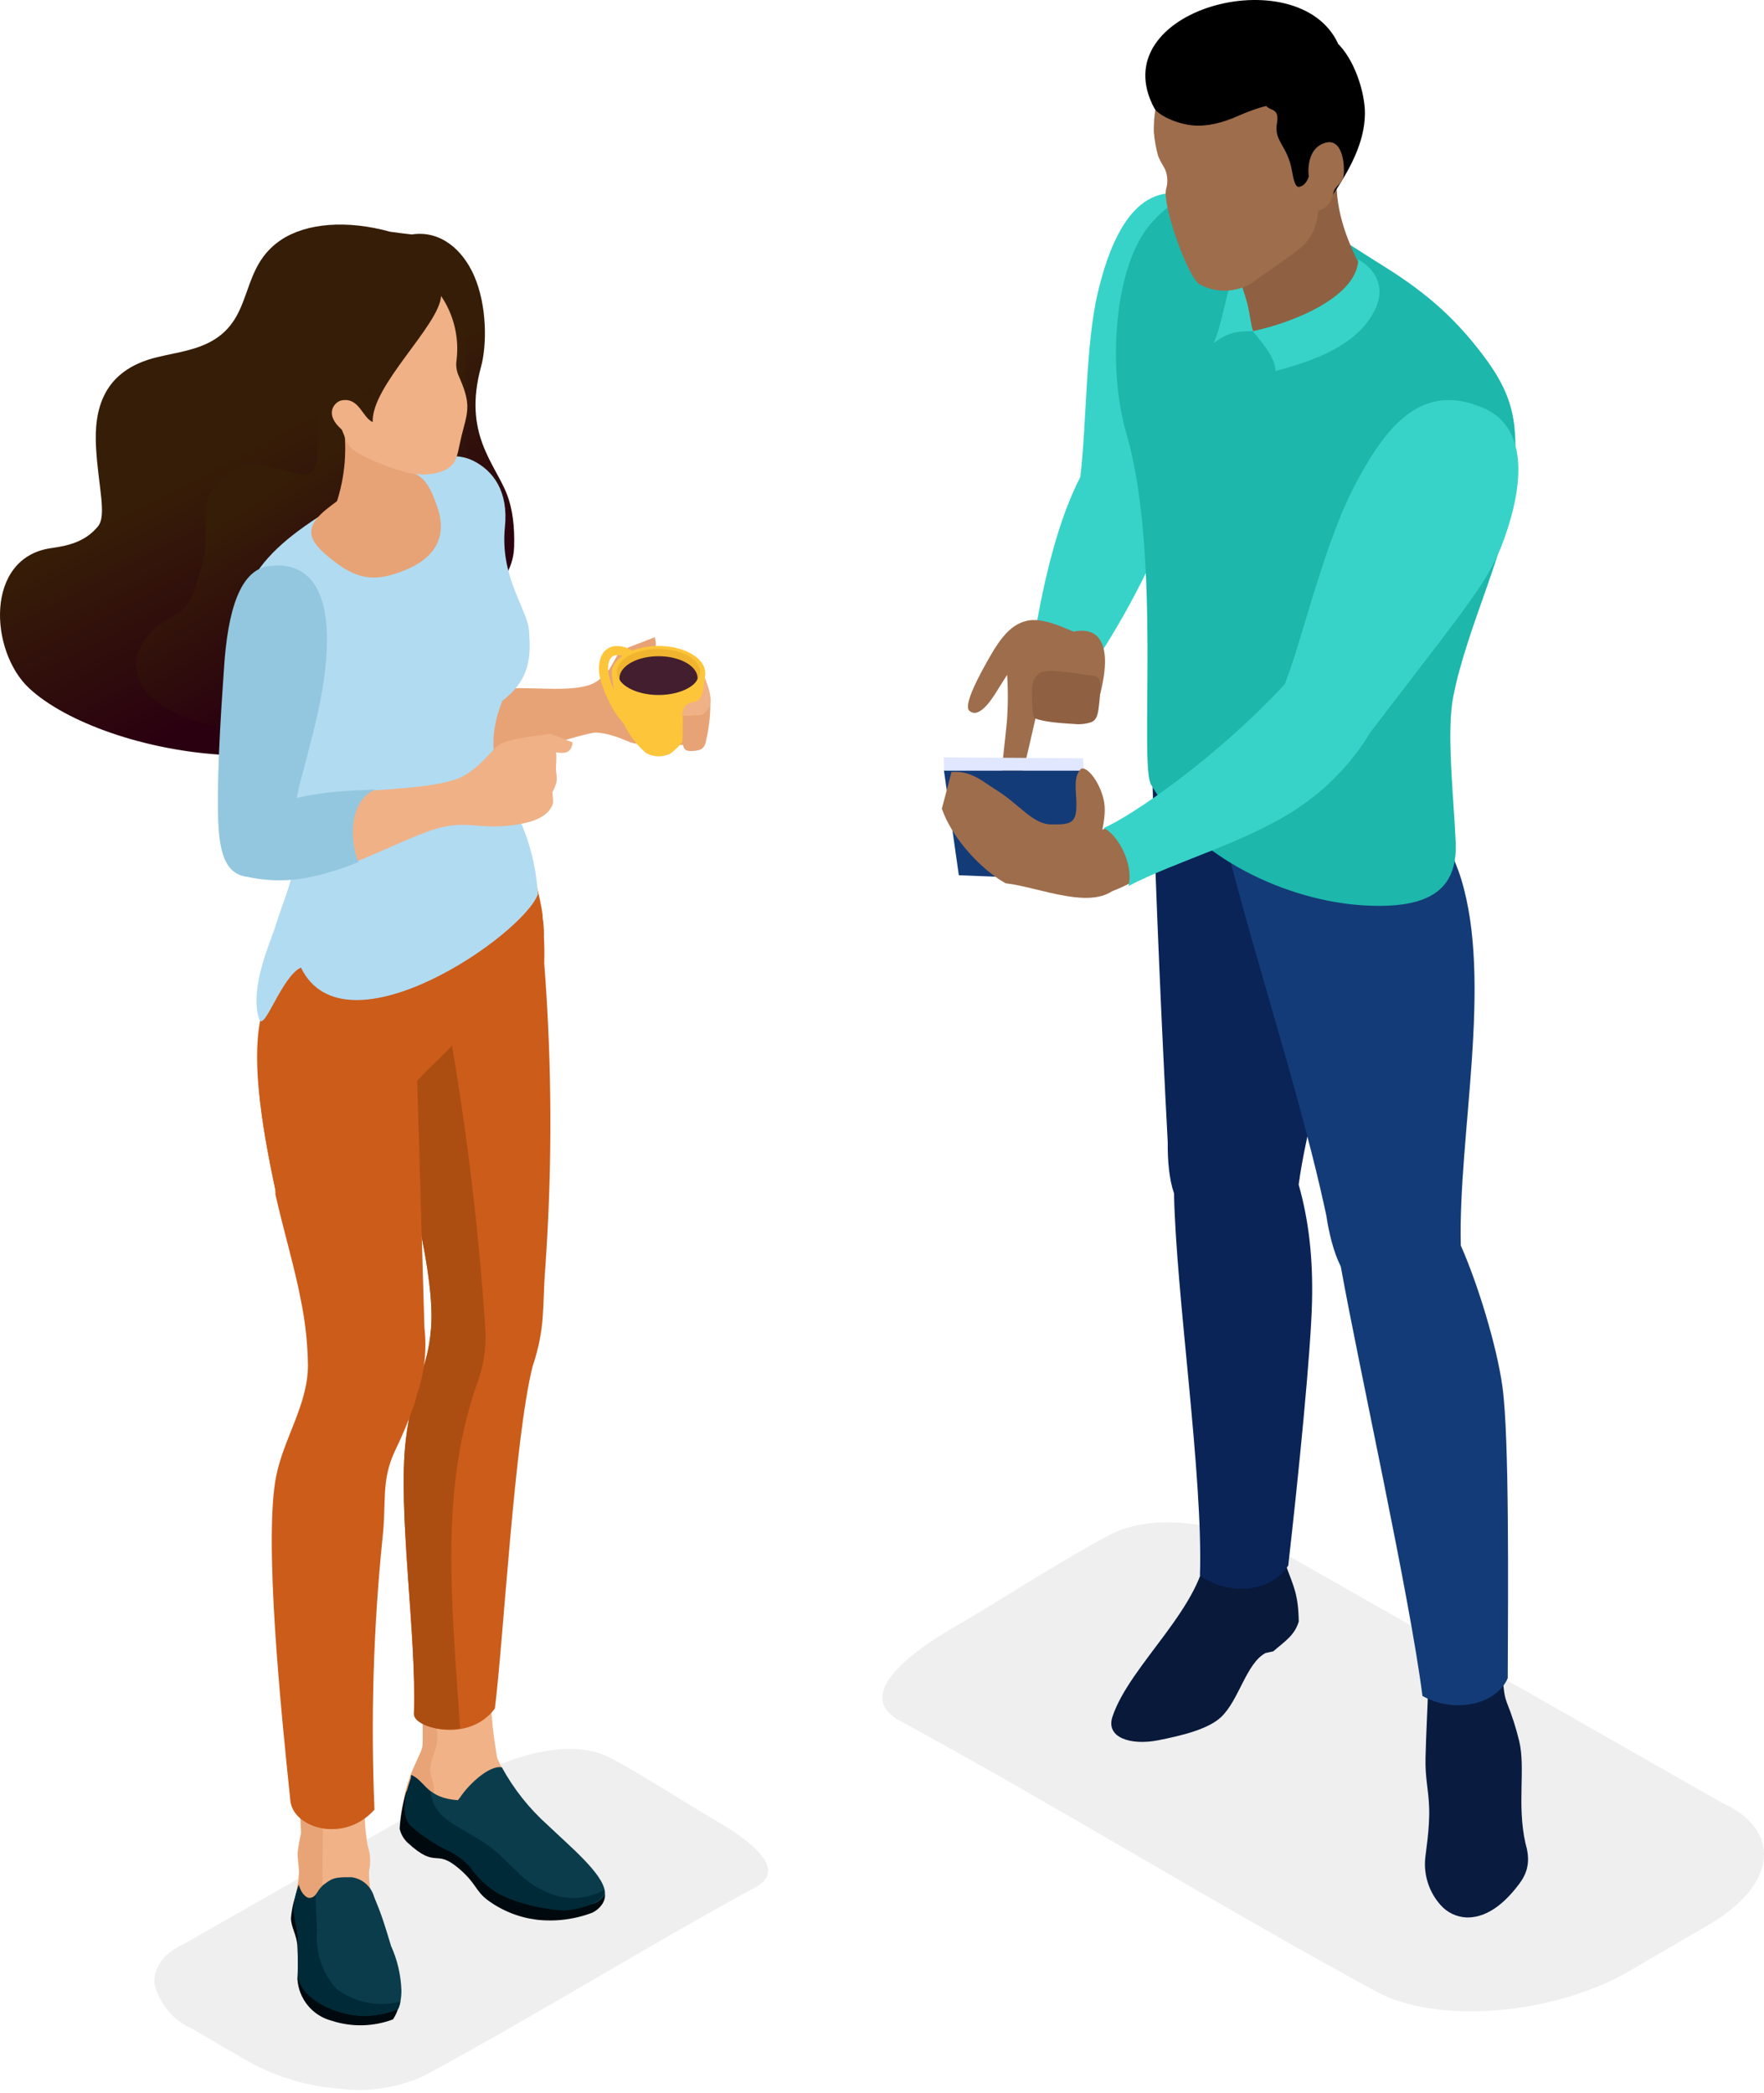 <svg width="446" height="529" viewBox="0 0 446 529" fill="none" xmlns="http://www.w3.org/2000/svg">
<path fill-rule="evenodd" clip-rule="evenodd" d="M46.55 491.251L124.69 446.709C133.224 442.8 145.408 439.731 154.288 444.235C162.181 448.392 175.253 456.806 180.975 460.121C185.366 462.645 200.707 471.752 191.088 476.899C163.266 492.093 135.74 509.167 107.227 524.608C100.548 527.669 93.151 528.8 85.867 527.874C77.732 527.264 69.823 524.901 62.681 520.946L48.869 512.879C46.417 511.845 44.245 510.243 42.53 508.204C40.815 506.165 39.606 503.748 39.003 501.149C38.904 497.19 41.321 493.627 46.55 491.251Z" fill="#EFEFEF"/>
<path fill-rule="evenodd" clip-rule="evenodd" d="M435.38 455.617L322.828 391.516C310.548 385.906 292.995 381.446 280.493 387.947C269.103 393.88 250.338 406.006 242.042 410.742C235.741 414.333 213.859 427.442 227.459 434.848C267.538 456.645 307.201 481.159 347.909 503.301C355.584 507.484 366.866 509.003 378.686 508.021C390.505 507.038 402.524 503.608 412.025 498.09L431.98 486.47C440.806 481.335 445.488 475.257 445.956 469.631C446.439 464.143 442.947 459.055 435.38 455.617Z" fill="#EFEFEF"/>
<path fill-rule="evenodd" clip-rule="evenodd" d="M273.148 120.538C267.707 131.106 264.192 145.282 261.636 160.194C268.259 165.014 270.078 163.725 278.045 165.475C287.577 150.808 292.143 139.426 299.926 123.861C312.543 83.952 323.488 59.331 303.702 50.505C289.45 44.15 281.706 56.384 277.561 73.975C274.468 87.037 274.775 106.654 273.148 120.538Z" fill="#37D3C8"/>
<path fill-rule="evenodd" clip-rule="evenodd" d="M259.794 156.856C254.897 157.861 252.057 162.604 248.581 168.99C247.046 171.814 243.607 178.368 245.104 179.65C247.844 182.006 251.489 175.529 252.572 173.817L254.636 170.555C254.899 174.522 254.877 178.503 254.567 182.467C253.592 193.212 251.804 199.996 256.263 199.137C258.059 198.791 259.402 192.03 261.866 181.3C265.949 182.321 273.785 184.37 276.287 180.141C277.715 177.731 278.543 174.354 279.058 171.031C280.078 164.485 278.973 158.122 271.437 159.619C268.052 158.26 263.516 156.096 259.794 156.856Z" fill="#9E6D4C"/>
<path fill-rule="evenodd" clip-rule="evenodd" d="M104.646 420.97C106.325 427.732 107.088 434.69 106.915 441.657C106.619 443.34 104.794 446.161 103.758 449.18C101.686 455.217 101.587 458.632 103.413 461.206C106.502 463.957 109.975 466.242 113.723 467.986C115.577 468.957 117.246 470.247 118.656 471.797C120.617 474.631 123.177 476.997 126.154 478.726C129.29 480.222 132.606 481.304 136.02 481.942C140.781 482.731 145.659 482.41 150.276 481.002C151.805 480.21 152.891 479.22 152.743 478.082C152.249 473.479 143.863 466.6 138.289 461.255C132.915 456.602 128.622 450.825 125.71 444.33C124.462 437.256 123.868 430.083 123.934 422.9C117.077 425.919 107.902 418.792 104.646 420.97Z" fill="#F1B287"/>
<path fill-rule="evenodd" clip-rule="evenodd" d="M106.718 429.681C106.718 432.304 107.113 440.321 106.718 441.757C106.323 443.192 104.597 446.26 103.561 449.279C101.489 455.317 101.39 458.732 103.215 461.306C106.305 464.057 109.778 466.341 113.525 468.086C115.379 469.056 117.049 470.346 118.458 471.897C120.419 474.731 122.98 477.097 125.957 478.825C131.012 481.196 136.468 482.59 142.038 482.933C143.765 482.933 152.398 481.745 152.447 477.687C150.03 479.053 147.303 479.771 144.53 479.771C141.756 479.771 139.029 479.053 136.612 477.687C130.84 475.114 128.029 469.62 121.813 465.661C115.597 461.701 111.256 460.167 109.332 456.109C108.79 454.971 109.332 455.02 109.678 452.941C110.023 450.863 108.592 448.784 108.74 447.052C109.036 444.083 110.368 442.103 110.566 439.876C110.511 437.359 110.313 434.847 109.974 432.353C110.072 431.809 107.556 431.116 106.718 429.681Z" fill="#E8A476"/>
<path fill-rule="evenodd" clip-rule="evenodd" d="M101.045 462.196C101.363 463.54 102.066 464.762 103.068 465.71C110.566 472.589 109.925 466.997 116.041 472.243C120.383 475.905 120.136 477.835 123.293 480.211C126.933 482.891 131.195 484.594 135.675 485.16C140.452 485.704 145.289 485.093 149.783 483.379C152.299 482.092 153.878 479.469 152.398 477.093C149.487 472.391 138.487 469.224 137.007 468.333C134.294 466.799 124.625 459.128 116.14 454.475C116.007 454.662 115.891 454.861 115.795 455.069C114.103 455.062 112.433 454.687 110.9 453.969C109.367 453.251 108.007 452.208 106.915 450.912C106.083 450.705 105.206 450.794 104.432 451.164C103.658 451.534 103.036 452.162 102.673 452.941C101.77 455.951 101.224 459.058 101.045 462.196Z" fill="#000A0E"/>
<path fill-rule="evenodd" clip-rule="evenodd" d="M103.955 448.586C103.934 448.784 103.934 448.983 103.955 449.18C101.884 455.218 101.785 458.633 103.61 461.206C106.699 463.958 110.173 466.242 113.92 467.987C115.774 468.957 117.444 470.247 118.853 471.797C120.814 474.632 123.374 476.998 126.351 478.726C129.487 480.223 132.804 481.304 136.217 481.943C140.979 482.732 145.857 482.41 150.474 481.003C152.003 480.211 153.088 479.221 152.94 478.083C152.447 473.48 144.061 466.601 138.487 461.256C133.82 457.089 129.899 452.151 126.894 446.656C123.589 445.963 117.768 451.605 115.893 454.97C107.853 454.426 107.606 450.219 103.955 448.586Z" fill="#0B3C4B"/>
<path fill-rule="evenodd" clip-rule="evenodd" d="M103.955 448.587C103.934 448.784 103.934 448.983 103.955 449.181C101.884 455.219 101.785 458.634 103.61 461.207C106.699 463.959 110.173 466.243 113.92 467.987C115.774 468.958 117.444 470.248 118.853 471.798C120.814 474.633 123.374 476.999 126.351 478.727C131.407 481.098 136.863 482.492 142.433 482.835C144.16 482.835 152.792 481.647 152.842 477.589C150.425 478.955 147.698 479.672 144.924 479.672C142.15 479.672 139.423 478.955 137.007 477.589C131.235 475.015 128.423 469.522 122.208 465.562C115.992 461.603 111.651 460.069 109.727 456.011C109.262 455.027 108.962 453.974 108.839 452.893C107.063 451.358 106.077 449.478 103.955 448.587Z" fill="#002A38"/>
<path fill-rule="evenodd" clip-rule="evenodd" d="M75.541 455.12L92.264 454.031C92.024 458.168 92.256 462.319 92.955 466.404C93.655 468.493 93.775 470.734 93.3 472.887C93.23 475.491 93.614 478.087 94.435 480.558C94.435 481.696 94.78 482.439 95.027 483.627L81.856 488.031L75.887 485.21C74.841 482.015 74.67 478.596 75.393 475.312C75.689 471.996 76.133 468.037 76.133 464.671C76.133 461.306 75.788 458.435 75.541 455.12Z" fill="#F1B287"/>
<path fill-rule="evenodd" clip-rule="evenodd" d="M75.541 454.129L81.757 454.723C81.757 462.839 81.017 479.468 82.053 488.03L76.084 485.209C74.921 482.037 74.748 478.584 75.591 475.311C75.886 473.381 75.196 470.362 75.245 468.184C75.458 466.521 75.754 464.869 76.133 463.235C76.19 460.189 75.992 457.142 75.541 454.129Z" fill="#E8A476"/>
<path fill-rule="evenodd" clip-rule="evenodd" d="M75.541 476.945C74.462 479.426 73.795 482.067 73.568 484.765C73.568 487.091 75.097 489.07 75.196 492.04C75.338 494.743 75.338 497.453 75.196 500.156C75.348 502.608 76.27 504.949 77.829 506.842C79.389 508.736 81.507 510.086 83.878 510.698C88.931 512.344 94.392 512.222 99.368 510.351C100.508 508.617 101.124 506.589 101.144 504.511C101.144 495.306 94.632 485.556 93.497 477.391C93.244 476.995 92.946 476.629 92.609 476.302H81.855C81.505 476.666 81.191 477.064 80.918 477.49C80.178 478.677 78.966 480.311 78.127 480.114C77.289 479.916 76.281 478.727 75.541 476.945Z" fill="#000A0E"/>
<path fill-rule="evenodd" clip-rule="evenodd" d="M75.541 476.35C74.718 478.499 74.284 480.779 74.259 483.081C74.505 485.407 75.245 487.634 75.344 490.604C75.443 493.573 75.344 495.305 75.344 498.176C74.9 505.798 87.43 510.153 93.547 509.411C95.895 509.237 98.205 508.72 100.404 507.876C100.996 507.579 101.538 505.105 101.489 502.927C101.345 499.08 100.457 495.298 98.874 491.792C98.134 489.416 97.493 487.139 96.507 484.318C95.865 482.487 95.175 480.804 94.583 479.369C94.217 478.073 93.479 476.912 92.462 476.033C91.445 475.153 90.192 474.592 88.86 474.42H87.134C85.96 474.464 84.662 474.538 83.628 475.096C82.593 475.654 81.312 476.647 80.628 477.604C79.888 478.792 79.093 479.963 78.254 479.765C77.416 479.567 76.133 478.528 75.541 476.35Z" fill="#0B3C4B"/>
<path fill-rule="evenodd" clip-rule="evenodd" d="M75.541 476.351C74.718 478.5 74.284 480.779 74.259 483.081C74.505 485.407 75.245 487.635 75.344 490.604C75.443 493.573 75.344 495.306 75.344 498.176C74.9 505.798 87.43 510.153 93.547 509.411C95.894 509.237 98.205 508.72 100.404 507.876C100.749 507.876 101.045 506.887 101.242 505.847C98.478 506.57 95.587 506.656 92.785 506.099C89.983 505.541 87.343 504.356 85.062 502.63C83.298 500.668 81.95 498.366 81.102 495.865C80.254 493.363 79.923 490.714 80.129 488.08C80.129 485.407 79.833 482.141 79.784 478.924C79.575 479.163 79.317 479.353 79.027 479.482C78.737 479.61 78.423 479.673 78.106 479.667C76.972 479.518 76.133 478.528 75.541 476.351Z" fill="#002A38"/>
<path fill-rule="evenodd" clip-rule="evenodd" d="M103.561 237.161C100.749 247.999 91.672 248.346 95.52 266.361C99.368 284.375 110.319 319.019 108.987 335.648C108.099 346.932 104.399 349.06 102.623 363.709C100.453 381.575 105.336 413.2 104.646 432.996C104.646 436.708 118.409 440.717 125.118 431.809C127.288 414.586 130.051 363.759 134.639 345.398C138.042 335.202 137.056 330.253 137.894 320.108C139.671 294.565 139.572 268.925 137.598 243.397C137.75 238.696 137.469 233.991 136.76 229.341L103.561 237.161Z" fill="#CC5C1A"/>
<path fill-rule="evenodd" clip-rule="evenodd" d="M95.52 266.36C99.368 284.326 110.319 319.019 108.987 335.648C108.099 346.932 104.399 349.06 102.623 363.709C100.453 381.575 105.386 413.2 104.695 432.997C104.202 435.422 110.418 437.946 116.337 436.807C114.117 403.846 111.108 375.785 121.024 348.515C122.5 344.141 123.054 339.506 122.652 334.905C120.848 308.345 117.554 281.908 112.786 255.72L95.52 266.36Z" fill="#AC4E11"/>
<path fill-rule="evenodd" clip-rule="evenodd" d="M81.707 225.975C78.797 235.082 70.411 240.031 66.168 256.264C63.505 266.509 65.724 282.395 69.523 300.162C71.644 310.061 74.456 319.959 76.33 328.669C77.437 334.061 78.032 339.546 78.106 345.051C78.106 354.949 71.94 363.56 70.065 373.112C66.908 389.197 71.151 432.501 73.568 455.465C74.653 462.146 87.134 465.809 94.681 457.346C93.725 434.644 94.384 411.903 96.654 389.296C97.789 379.694 96.26 374.448 99.811 366.777C101.705 362.927 103.352 358.959 104.744 354.899C105.04 353.959 105.336 353.019 105.534 352.078C107.349 346.771 107.956 341.122 107.31 335.548L105.484 273.091L108.592 269.923C119.28 259.696 128.961 248.459 137.5 236.368C137.542 234.894 137.443 233.419 137.204 231.964C137.204 230.529 136.809 229.093 136.562 227.658C135.033 220.234 132.369 214.84 131.185 209C111.453 221.967 96.654 227.708 81.855 223.847C81.902 224.53 82.001 225.209 82.151 225.876L81.707 225.975Z" fill="#CC5C1A"/>
<path fill-rule="evenodd" clip-rule="evenodd" d="M66.317 256.759C63.603 267.053 65.823 282.89 69.622 300.707C69.645 301.07 69.645 301.433 69.622 301.796C71.694 311.051 74.555 320.504 76.084 328.67C77.191 334.061 77.785 339.547 77.86 345.051C77.86 354.949 71.694 363.561 69.819 373.113C66.662 389.197 71.003 432.007 73.42 455.119C74.012 460.068 80.03 462.444 83.878 462.147C80.622 421.416 78.452 390.632 88.416 359.7C89.924 355.685 90.661 351.42 90.587 347.13C92.166 322.384 83.927 283.633 83.533 273.586C83.089 260.323 93.399 260.867 107.359 254.384C120.629 248.296 125.019 237.606 113.772 241.219C99.91 245.624 90.982 242.011 91.722 235.082C92.067 231.717 92.56 228.401 92.61 225.629L93.004 225.035C89.191 225.284 85.363 224.934 81.658 223.996C81.572 224.782 81.424 225.56 81.214 226.322C79.704 230.495 77.575 234.416 74.9 237.953C70.913 243.64 68.003 250.015 66.317 256.759Z" fill="#CC5C1A"/>
<path fill-rule="evenodd" clip-rule="evenodd" d="M275.873 182.528C274.502 182.972 273.054 183.124 271.621 182.974C268.252 182.759 264.291 182.528 261.643 181.554C261.183 181.385 261.037 179.428 260.96 177.402C260.807 173.564 260.515 169.542 265.65 169.542C266.417 169.542 270.631 169.88 271.605 170.072C276.341 171.024 277.745 170.226 278.129 172.436C278.344 173.61 278.091 176.273 277.853 178.323C277.615 180.472 277.331 181.953 275.873 182.528Z" fill="#8F6142"/>
<path fill-rule="evenodd" clip-rule="evenodd" d="M238.611 191.408L238.665 194.77H274.023L273.831 191.646L238.611 191.408Z" fill="#E0E7FF"/>
<path fill-rule="evenodd" clip-rule="evenodd" d="M242.425 221.194L238.665 194.77H274.023L272.365 222.414L242.425 221.194Z" fill="#133B77"/>
<path fill-rule="evenodd" clip-rule="evenodd" d="M379.799 424.203C380.336 426.137 380.037 427.757 380.988 430.305C382.275 433.487 383.324 436.76 384.127 440.098C385.731 446.921 383.521 456.069 385.662 465.724C386.775 469.562 386.691 472.678 384.127 476.085C381.564 479.493 376.882 484.789 370.711 484.589C369.47 484.526 368.254 484.213 367.136 483.67C366.018 483.127 365.02 482.364 364.203 481.427C362.824 479.876 361.768 478.064 361.1 476.099C360.432 474.134 360.164 472.054 360.312 469.984C360.45 468.142 361.517 462.209 361.333 456.814C361.172 452.078 360.304 449.477 360.419 444.296C360.535 438.808 360.957 431.249 361.041 427.726L379.799 424.203Z" fill="#091C40"/>
<path fill-rule="evenodd" clip-rule="evenodd" d="M325.299 396.113C327.087 400.971 328.269 403.02 328.369 409.828C327.272 413.404 324.747 414.863 321.938 417.334L319.957 417.764C315.045 420.419 313.25 429.737 308.698 433.981C305.483 436.974 299.089 438.586 292.735 439.829C285.95 441.142 279.503 439.2 281.268 433.858C285.658 420.603 304.631 405.63 305.061 390.81L325.299 396.113Z" fill="#08193A"/>
<path fill-rule="evenodd" clip-rule="evenodd" d="M296.833 301.604C297.316 327.008 304.231 373.165 303.387 398.2C311.062 403.519 321.492 402.299 325.714 395.645C328.346 372.62 331.424 341.659 331.723 329.019C331.976 318.497 331.032 308.826 328.346 299.378C332.122 271.588 348.17 233.658 344.348 207.51C342.667 195.998 335.138 183.656 332.951 174.186C314.017 197.51 299.596 186.327 291.76 184.301C291.806 192.36 291.192 191.285 291.453 199.758C292.335 228.401 293.671 258.985 295.244 288.703C295.19 293.146 295.59 298.02 296.833 301.604Z" fill="#0A2457"/>
<path fill-rule="evenodd" clip-rule="evenodd" d="M338.999 320.086C343.558 345.489 356.474 403.581 359.644 428.616C367.841 433.168 378.31 430.788 381.211 424.127C381.303 401.102 381.602 363.218 379.883 350.578C378.448 340.056 373.543 324.23 369.338 314.775C368.647 286.984 377.45 248.287 369.43 222.139C365.915 210.626 356.382 198.293 352.691 188.814C347.602 196.62 341.439 199.904 324.647 198.531C323.004 198.4 308.997 188.392 304.377 187.249C310.233 222.553 327.126 268.672 335.338 307.184C335.998 311.62 337.18 316.501 338.999 320.086Z" fill="#133B77"/>
<path fill-rule="evenodd" clip-rule="evenodd" d="M349.928 67.328C361.801 74.704 368.47 81.319 374.633 89.332C383.214 100.507 383.843 107.353 382.761 121.843C381.556 138.091 370.98 157.853 367.411 176.181C365.7 185.015 367.526 201.27 368.048 212.859C368.601 225.331 360.765 229.744 344.763 228.816C325.813 227.68 302.044 217.196 291.038 198.323C287.968 193.058 293.763 140.217 284.783 109.54C279.948 92.993 281.644 67.236 290.969 56.529C307.808 37.235 327.717 53.536 349.928 67.328Z" fill="#1DB7AC"/>
<path fill-rule="evenodd" clip-rule="evenodd" d="M281.521 208.239C280.422 208.879 279.287 209.456 278.121 209.966L270.7 211.624L267.576 224.518C277.055 226.651 278.582 226.897 286.595 222.745L286.495 216.743L281.521 208.239Z" fill="#9E6D4C"/>
<path fill-rule="evenodd" clip-rule="evenodd" d="M324.816 172.942C307.278 191.83 285.766 206.459 279.004 209.275C282.335 210.595 286.748 218.132 285.321 223.919C297.93 217.372 314.869 213.013 327.931 204.379C335.479 199.396 341.821 192.795 346.497 185.053L364.472 161.614C367.542 157.546 370.612 153.517 373.306 149.549C375.748 146.086 377.807 142.367 379.445 138.459C386.284 120.983 385.516 107.629 375.171 103.154C359.66 96.401 350.718 107.284 342.806 122.112C341.028 125.518 339.447 129.024 338.07 132.611C332.429 147.063 328.2 164.523 324.816 172.942Z" fill="#37D3C8"/>
<path fill-rule="evenodd" clip-rule="evenodd" d="M278.705 209.813C279.242 206.942 279.61 204.44 279.012 201.946C277.753 196.827 274.238 193.097 273.102 194.517C271.567 196.443 271.951 198.715 272.112 202.007C272.242 204.87 272.051 206.474 271.153 207.38C270.255 208.285 268.589 208.393 265.78 208.355C260.976 208.285 257.921 203.328 251.444 199.36C248.374 197.495 245.703 194.755 240.576 195.1L238.135 204.379C240.737 211.893 248.013 219.729 254.252 223.228C262.902 224.203 276.64 230.52 282.611 223.996C283.855 222.638 280.309 219.522 280.309 216.528L278.705 209.813Z" fill="#9E6D4C"/>
<path fill-rule="evenodd" clip-rule="evenodd" d="M313.917 75.195C313.487 74.266 313.004 73.353 312.528 72.355C311.17 69.523 310.471 63.537 307.923 56.898L332.797 45.508L338.062 42.538C337.134 52.385 340.48 60.551 344.041 67.543C345.384 76.998 326.68 81.289 316.834 83.714C315.682 81.419 315.245 78.058 313.917 75.195Z" fill="#8F6142"/>
<path fill-rule="evenodd" clip-rule="evenodd" d="M316.841 83.729C316.312 82.371 316.035 79.57 315.467 77.129C314.953 74.949 313.004 69.6 312.981 68.203C310.763 68.771 309.366 81.373 306.841 86.677C310.755 83.952 312.474 83.714 316.841 83.729Z" fill="#37D3C8"/>
<path fill-rule="evenodd" clip-rule="evenodd" d="M343.427 65.594C343.097 74.972 327.31 81.427 316.749 83.73C319.305 86.799 322.605 90.698 322.475 93.776C329.82 91.773 342.284 88.311 347.326 78.925C350.78 72.501 347.48 67.804 343.427 65.594Z" fill="#37D3C8"/>
<path fill-rule="evenodd" clip-rule="evenodd" d="M316.588 71.473C319.382 69.308 326.274 64.818 328.76 62.685C334.21 58.018 333.097 52.707 334.133 44.096C339.237 39.829 340.81 36.636 341.04 33.136C341.562 24.848 336.22 16.359 329.582 12.007C323.787 8.17 317.394 7.495 310.433 9.582C296.894 13.642 291.552 21.394 291.729 33.374C291.901 35.409 292.261 37.423 292.804 39.392C293.732 41.694 294.423 42.062 294.891 43.712C295.237 45.073 295.213 46.501 294.822 47.849C293.84 51.955 300.356 70.106 303.264 71.841C305.319 72.966 307.635 73.524 309.976 73.459C312.317 73.395 314.599 72.709 316.588 71.473Z" fill="#9E6D4C"/>
<path fill-rule="evenodd" clip-rule="evenodd" d="M303.264 30.565C306.281 28.355 317.54 20.043 322.383 16.136C327.225 12.23 332.751 7.871 337.832 10.611C342.545 14.901 345.123 23.558 345.1 28.631C345.062 35.892 341.409 42.814 336.251 50.313C334.317 53.137 332.966 43.083 331.884 41.103C331.193 44.871 330.173 46.583 329.083 47.02C328.315 47.327 327.463 47.964 326.704 43.436C325.529 36.529 322.053 35.93 322.866 31.102C323.518 27.265 321.185 28.086 320.157 26.789C315.107 27.879 310.832 31.202 303.264 30.565Z" fill="black"/>
<path fill-rule="evenodd" clip-rule="evenodd" d="M333.826 36.621C338.838 33.873 339.966 40.021 339.774 43.897C339.659 46.56 337.472 46.736 337.095 48.901C336.604 51.472 334.923 52.922 333.319 53.153C330.057 53.636 331.224 48.463 331.27 46.483C330.349 43.413 330.649 38.363 333.826 36.621Z" fill="#9E6D4C"/>
<path fill-rule="evenodd" clip-rule="evenodd" d="M338.285 10.971C334.447 12.744 330.157 17.879 324.831 22.008C317.501 27.718 308.767 32.392 301.514 31.686C297.339 31.287 292.75 29.015 291.852 27.35C278.444 2.399 328.139 -10.726 338.285 10.971Z" fill="black"/>
<path fill-rule="evenodd" clip-rule="evenodd" d="M174.84 188.162C171.985 188.338 161.793 188.645 159.268 187.563C156.398 186.335 153.489 185.261 150.772 185.146C147.825 185.007 129.889 191.907 117.77 191.37L124.631 174.9C129.129 172.482 143.512 175.667 149.843 172.781C152.798 171.438 154.08 168.407 155.799 167.977C160.013 166.918 169.084 164.316 176.636 168.291L174.84 188.162Z" fill="#E7A376"/>
<path fill-rule="evenodd" clip-rule="evenodd" d="M165.538 161.039C166.582 164.346 164.602 166.518 160.419 168.161C159.652 173.203 155.814 179.282 152.545 171.814L156.751 164.454L165.538 161.039Z" fill="#E7A376"/>
<path fill-rule="evenodd" clip-rule="evenodd" d="M165.523 170.502C164.13 167.626 161.804 165.307 158.923 163.924C157.899 163.445 156.774 163.223 155.645 163.28C155.091 163.308 154.548 163.448 154.049 163.692C153.551 163.936 153.107 164.279 152.744 164.699C151.885 165.705 151.378 167.24 151.432 169.396C151.473 170.135 151.589 170.868 151.777 171.584C152.563 174.414 153.733 177.123 155.254 179.635C156.95 182.398 158.992 184.516 160.887 184.47C161.079 184.461 161.269 184.433 161.455 184.386L160.903 182.144H160.826C159.897 182.144 158.524 180.54 157.234 178.414C155.827 176.109 154.748 173.619 154.026 171.016C153.875 170.464 153.783 169.898 153.75 169.327C153.711 167.792 153.995 166.787 154.517 166.204C154.682 166.014 154.885 165.86 155.112 165.752C155.339 165.644 155.586 165.583 155.837 165.574C156.588 165.548 157.334 165.707 158.009 166.035C160.393 167.193 162.314 169.125 163.459 171.515L165.523 170.502Z" fill="#FDC53A"/>
<path fill-rule="evenodd" clip-rule="evenodd" d="M154.694 170.248C155.2 170.248 176.352 170.179 178.294 170.187C178.294 170.617 178.225 171.085 178.187 171.523C178.02 173.478 177.718 175.419 177.281 177.332C177.281 177.332 177.281 177.332 177.281 177.378C176.469 181.142 174.79 184.663 172.377 187.663C171.565 188.701 170.618 189.625 169.56 190.41C168.649 190.888 167.637 191.142 166.609 191.153C165.58 191.163 164.564 190.93 163.643 190.472C163.442 190.359 163.251 190.228 163.075 190.08C161.826 188.974 160.708 187.728 159.744 186.366C157.802 183.578 156.435 180.432 155.722 177.11C155.217 174.85 154.874 172.557 154.694 170.248Z" fill="#FDC53A"/>
<path fill-rule="evenodd" clip-rule="evenodd" d="M166.498 163.533C160.243 163.533 155.177 166.396 155.177 169.919C155.177 173.441 160.243 176.304 166.498 176.304C172.753 176.304 177.811 173.441 177.811 169.919C177.811 166.396 172.745 163.533 166.498 163.533Z" fill="#F1B42F"/>
<path fill-rule="evenodd" clip-rule="evenodd" d="M166.498 165.843C161.041 165.843 156.62 168.337 156.62 171.415C156.62 172.95 160.197 175.552 166.529 175.843C172.86 176.135 176.168 172.773 176.375 171.415C176.375 168.337 171.947 165.843 166.498 165.843Z" fill="#421E2E"/>
<path fill-rule="evenodd" clip-rule="evenodd" d="M166.498 163.241C159.974 163.241 154.694 166.311 154.694 170.08C154.694 173.848 159.974 176.926 166.498 176.926C173.021 176.926 178.302 173.856 178.302 170.08C178.302 166.304 173.014 163.241 166.498 163.241ZM166.498 164.009C172.308 164.009 177.02 166.618 177.02 169.826C177.02 173.034 172.308 175.644 166.498 175.644C160.688 175.644 155.976 173.042 155.976 169.826C155.976 166.61 160.688 163.978 166.498 163.978V164.009Z" fill="#FDC53A"/>
<path fill-rule="evenodd" clip-rule="evenodd" d="M178.164 171.146C179.039 173.365 179.89 175.897 179.629 177.801C179.569 178.4 179.341 178.971 178.97 179.446C178.599 179.922 178.101 180.283 177.534 180.487C175.861 180.817 174.159 180.972 172.454 180.947C172.745 176.158 176.199 178.453 177.058 176.243C177.665 175.521 177.841 174.239 178.164 171.146Z" fill="#F0B186"/>
<path fill-rule="evenodd" clip-rule="evenodd" d="M179.614 177.8C179.499 178.382 179.249 178.928 178.883 179.394C178.518 179.861 178.048 180.235 177.511 180.487C175.913 180.81 174.284 180.962 172.653 180.939L172.561 187.463C172.753 189.497 173.329 190.003 175.562 189.766C177.035 189.62 178.002 189.228 178.371 187.801C179.183 184.529 179.6 181.171 179.614 177.8Z" fill="#E7A376"/>
<path fill-rule="evenodd" clip-rule="evenodd" d="M104.124 59.254C111.315 58.141 116.995 63.091 119.873 69.692C123.235 77.413 123.073 87.406 121.631 92.655C116.949 109.701 125.199 117.13 128.231 125.074C129.574 128.574 130.157 133.156 129.988 138.213C129.781 144.353 126.266 147.423 123.319 152.926C122.722 158.167 121.27 163.275 119.021 168.046C110.932 184.217 83.716 192.03 57.622 190.832C36.723 189.873 16.53 182.482 7.382 173.948C-2.649 164.615 -3.946 140.946 12.908 138.528C16.837 137.968 21.404 137.116 24.758 133.048C27.061 130.254 24.835 122.894 24.282 113.093C23.745 103.6 25.917 93.607 39.709 90.276C44.997 89.002 50.146 88.472 54.559 85.579C64.199 79.255 60.7 67.504 71.122 60.589C77.438 56.414 87.592 55.501 98.683 58.579C100.478 58.824 102.29 59.054 104.124 59.254Z" fill="url(#paint0_linear_824_16565)"/>
<path fill-rule="evenodd" clip-rule="evenodd" d="M110.364 68.172C110.962 72.777 109.266 76.837 106.526 80.728C100.102 89.793 96.725 89.079 93.21 100.63C87.431 96.792 83.463 96.186 81.798 99.969C79.119 106.063 80.808 109.663 80.186 115.964C79.173 126.21 66.931 112.173 57.33 120.016C47.89 127.737 54.367 133.156 50.722 144.077C49.356 148.168 48.297 153.54 44.482 155.351C32.609 160.969 28.066 175.122 49.195 182.145C62.288 186.496 81.299 185.406 97.186 179.988C118.154 172.843 131.093 141.905 125.744 127.208C123.526 121.122 117.547 116.578 117.517 111.858C117.394 95.526 120.548 85.057 110.364 68.172Z" fill="url(#paint1_linear_824_16565)"/>
<path fill-rule="evenodd" clip-rule="evenodd" d="M76.088 244.526C87.178 267.382 132.193 236.384 136 226C134.381 200.988 119.113 197.318 126.995 177.125C134.225 171.607 134.209 165.705 133.749 159.343C133.357 153.901 126.358 145.912 127.663 133.156C128.584 124.146 124.685 118.942 119.627 116.432C111.108 112.211 97.117 120.078 82.02 129.664C72.427 135.75 66.195 141.176 62.618 148.682C57.875 158.606 63.838 169.305 68.182 180.594C80.462 212.445 74.322 218.969 69.502 234.487C68.466 237.834 62.983 249.741 65.5 257.5C66.697 261.199 71.137 246.836 76.088 244.526Z" fill="#B1DBF1"/>
<path fill-rule="evenodd" clip-rule="evenodd" d="M62.779 221.594C73.985 222.361 73.524 206.666 75.826 197.978C78.129 189.29 80.347 181.254 81.514 174.186C84.983 153.249 80.677 141.414 67.96 143.079C60.891 144 57.53 153.748 56.593 169.527C56.309 174.27 54.813 192.859 55.143 206.566C55.365 214.479 56.547 221.141 62.779 221.594Z" fill="#93C7DF"/>
<path fill-rule="evenodd" clip-rule="evenodd" d="M139.152 185.414L144.801 187.647C144.363 190.664 142.498 190.533 139.49 189.95C134.394 189.95 132.79 190.364 127.701 189.581L126.512 188.046C129.605 186.527 134.14 186.266 139.152 185.414Z" fill="#F0B186"/>
<path fill-rule="evenodd" clip-rule="evenodd" d="M85.144 200.503C97.424 199.336 111.584 199.244 117.317 196.051C119.33 194.839 121.162 193.348 122.759 191.623C126.151 188.269 125.46 187.786 130.38 187.386C134.401 187.033 138.055 186.934 139.797 188.568C140.956 189.635 140.664 191.285 140.564 194.401C140.887 197.333 140.971 197.556 139.674 200.25C139.751 201.907 140.081 202.66 139.528 203.772C137.993 206.942 133.58 208.086 128.952 208.631C120.671 209.59 117.724 207.096 109.489 209.682C104.937 211.133 96.441 215.208 88.943 218.232C67.07 227.043 60.615 202.821 85.144 200.503Z" fill="#F0B186"/>
<path fill-rule="evenodd" clip-rule="evenodd" d="M67.062 204.571C71.429 202.214 77.454 200.802 84.944 200.096C88.122 199.797 91.599 199.728 94.845 199.498C87.17 203.12 89.043 214.671 90.647 217.848C87.03 219.357 83.292 220.556 79.472 221.432C73.671 222.826 67.621 222.826 61.82 221.432C59.686 220.918 57.015 216.827 58.397 215.032C60.039 212.86 62.695 206.927 67.062 204.571Z" fill="#93C7DF"/>
<path fill-rule="evenodd" clip-rule="evenodd" d="M84.453 141.852C90.961 146.925 95.628 146.909 102.735 143.947C111.553 140.271 112.712 133.969 110.486 127.876C108.913 123.501 106.902 118.267 101.169 119.663C94.561 121.099 88.375 124.044 83.095 128.267C75.704 133.931 78.635 137.3 84.453 141.852Z" fill="#E7A376"/>
<path fill-rule="evenodd" clip-rule="evenodd" d="M86.648 105.895C87.888 113.072 87.315 120.446 84.983 127.346C91 132.925 101.706 130.554 104.17 125.504C103.648 122.234 103.034 119.234 102.681 115.88L86.648 105.895Z" fill="#E7A376"/>
<path fill-rule="evenodd" clip-rule="evenodd" d="M111.515 74.788C114.759 79.576 116.148 85.382 115.421 91.12C115.234 92.447 115.428 93.799 115.982 95.019C118.791 101.351 118.537 103.316 117.148 108.396C115.797 113.331 115.889 115.91 114.201 117.606C112.513 119.303 109.888 119.748 107.693 119.909C103.203 120.193 95.49 117.23 91.007 114.774C87.684 112.963 87.807 111.704 86.403 108.565C81.713 104.482 84.753 101.504 86.326 101.197C90.839 100.322 91.56 105.518 94.239 106.67C93.793 97.521 111.185 82.11 111.515 74.788Z" fill="#F0B186"/>
<defs>
<linearGradient id="paint0_linear_824_16565" x1="59.349" y1="114.782" x2="85.159" y2="164.4" gradientUnits="userSpaceOnUse">
<stop stop-color="#361D07"/>
<stop offset="1" stop-color="#2A0010"/>
</linearGradient>
<linearGradient id="paint1_linear_824_16565" x1="76.681" y1="118.616" x2="101.493" y2="157.648" gradientUnits="userSpaceOnUse">
<stop stop-color="#361D07"/>
<stop offset="1" stop-color="#2A0010"/>
</linearGradient>
</defs>
</svg>
